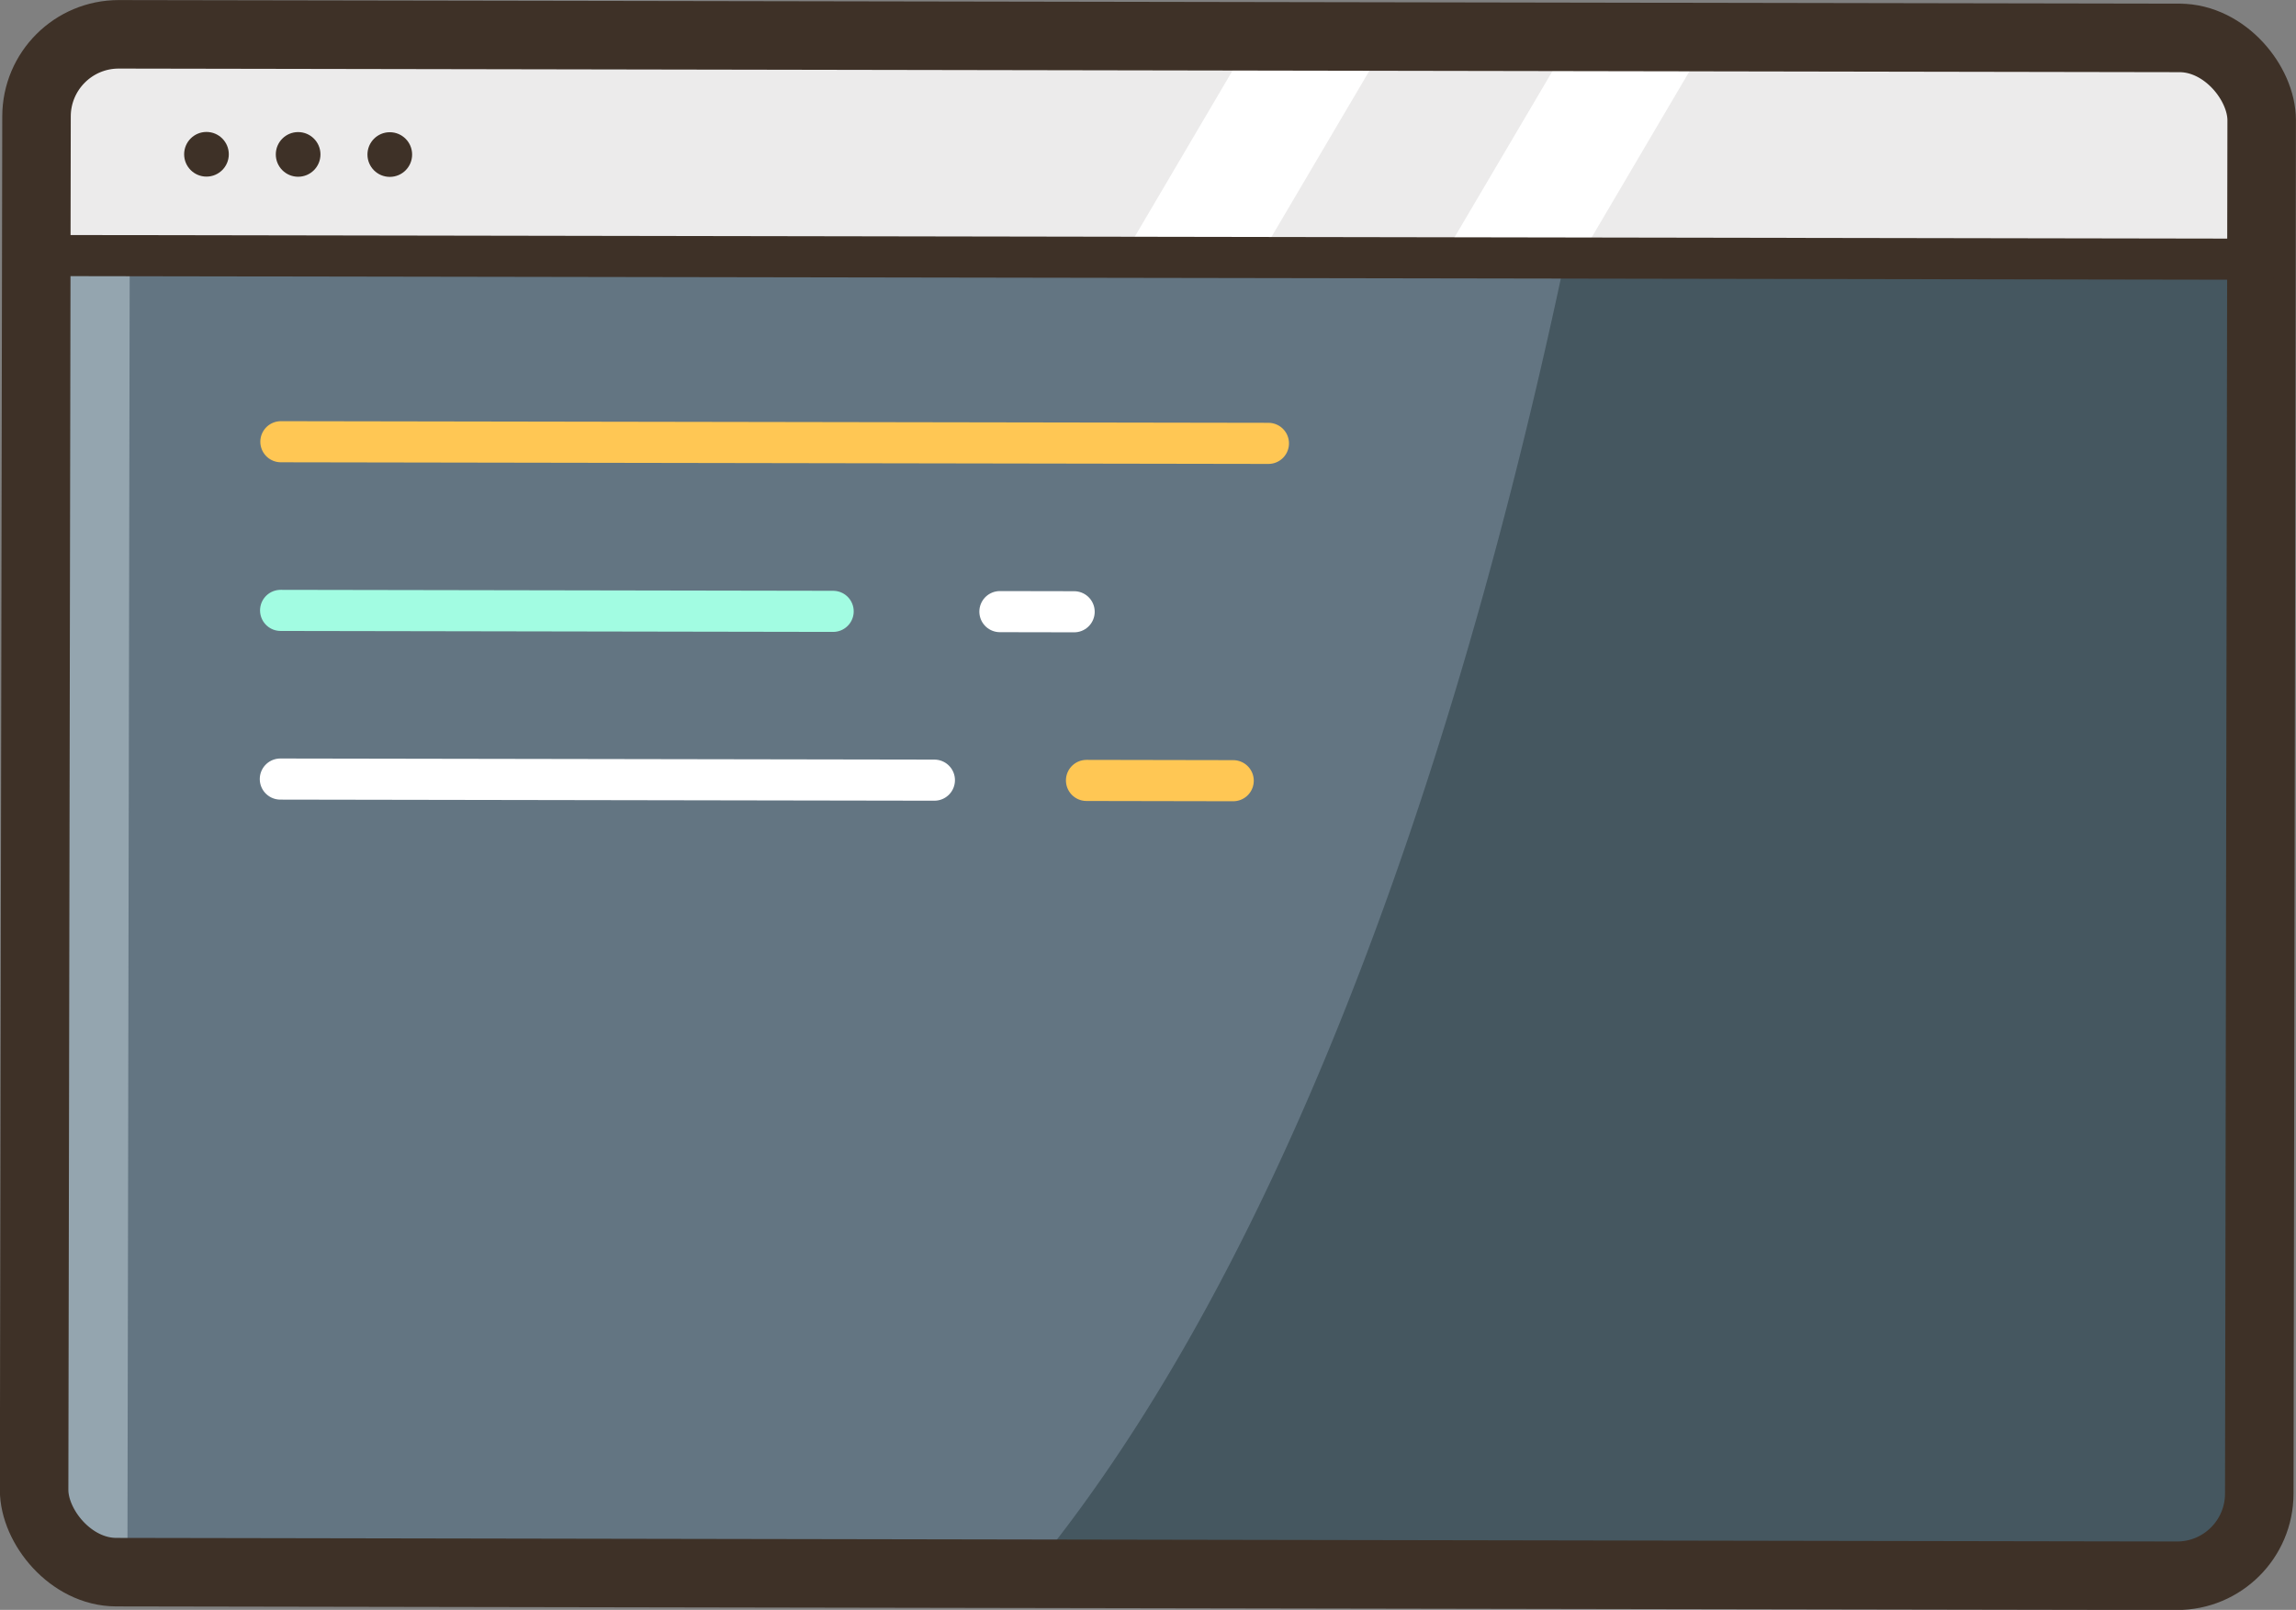 <svg xmlns="http://www.w3.org/2000/svg" viewBox="0 0 167.58 117.5"><rect x="0" y="0" width="167.58" height="117.5" fill="#808080" stroke="none"/><defs><style>.cls-1{fill:#637582;}.cls-2{fill:#455760;}.cls-3{fill:#94a5af;}.cls-4{fill:#ecebeb;}.cls-5{fill:#3e3127;}.cls-6{fill:#fff;}.cls-10,.cls-11,.cls-7,.cls-8,.cls-9{fill:none;stroke-miterlimit:10;}.cls-7,.cls-8{stroke:#3e3127;}.cls-7{stroke-width:5px;}.cls-10,.cls-11,.cls-8,.cls-9{stroke-width:3px;}.cls-9{stroke:#ffc754;}.cls-10,.cls-11,.cls-9{stroke-linecap:round;}.cls-10{stroke:#a2fce2;}.cls-11{stroke:#fff;}</style></defs><title>Asset 35</title><g id="Layer_2" data-name="Layer 2"><g id="Layer_1-2" data-name="Layer 1"><path class="cls-1" d="M13.37.93H158.75a8.51,8.51,0,0,1,8.51,8.51v95.22a8.51,8.51,0,0,1-8.51,8.51H6.26a1.4,1.4,0,0,1-1.4-1.4V9.44A8.51,8.51,0,0,1,13.37.93Z" transform="translate(0.1 -0.15) rotate(0.1)"/><path class="cls-2" d="M165.63,15.78l-.14,88.47a11.89,11.89,0,0,1-11.92,11.87L74.2,116c26-30.53,38.27-85.38,42.93-112.17l36.63.06A11.87,11.87,0,0,1,165.63,15.78Z"/><rect class="cls-3" x="4.27" y="18.52" width="5.12" height="93.95" transform="translate(0.11 -0.01) rotate(0.1)"/><path class="cls-4" d="M164.51,9.59l0,9.71L2.08,19l0-9.69A5.39,5.39,0,0,1,7.7,4.19l151.23.26A5.38,5.38,0,0,1,164.51,9.59Z"/><circle class="cls-5" cx="15.07" cy="11.26" r="1.63"/><circle class="cls-5" cx="21.76" cy="11.27" r="1.63"/><circle class="cls-5" cx="28.45" cy="11.28" r="1.63"/><polygon class="cls-6" points="100.31 4.55 91.57 19.38 81.59 19.37 90.32 4.54 100.31 4.55"/><polygon class="cls-6" points="123.67 4.59 114.94 19.42 104.93 19.41 113.67 4.58 123.67 4.59"/><rect class="cls-7" x="2.58" y="2.63" width="162.41" height="112.24" rx="6" transform="translate(0.1 -0.14) rotate(0.1)"/><line class="cls-8" x1="2.65" y1="18.65" x2="165.91" y2="18.92"/><line class="cls-9" x1="20.5" y1="32.24" x2="92.58" y2="32.36"/><line class="cls-10" x1="20.48" y1="44.55" x2="60.81" y2="44.62"/><line class="cls-11" x1="20.46" y1="56.86" x2="68.2" y2="56.94"/><line class="cls-11" x1="72.98" y1="44.64" x2="78.4" y2="44.65"/><line class="cls-9" x1="79.3" y1="56.96" x2="90.01" y2="56.98"/></g></g></svg>